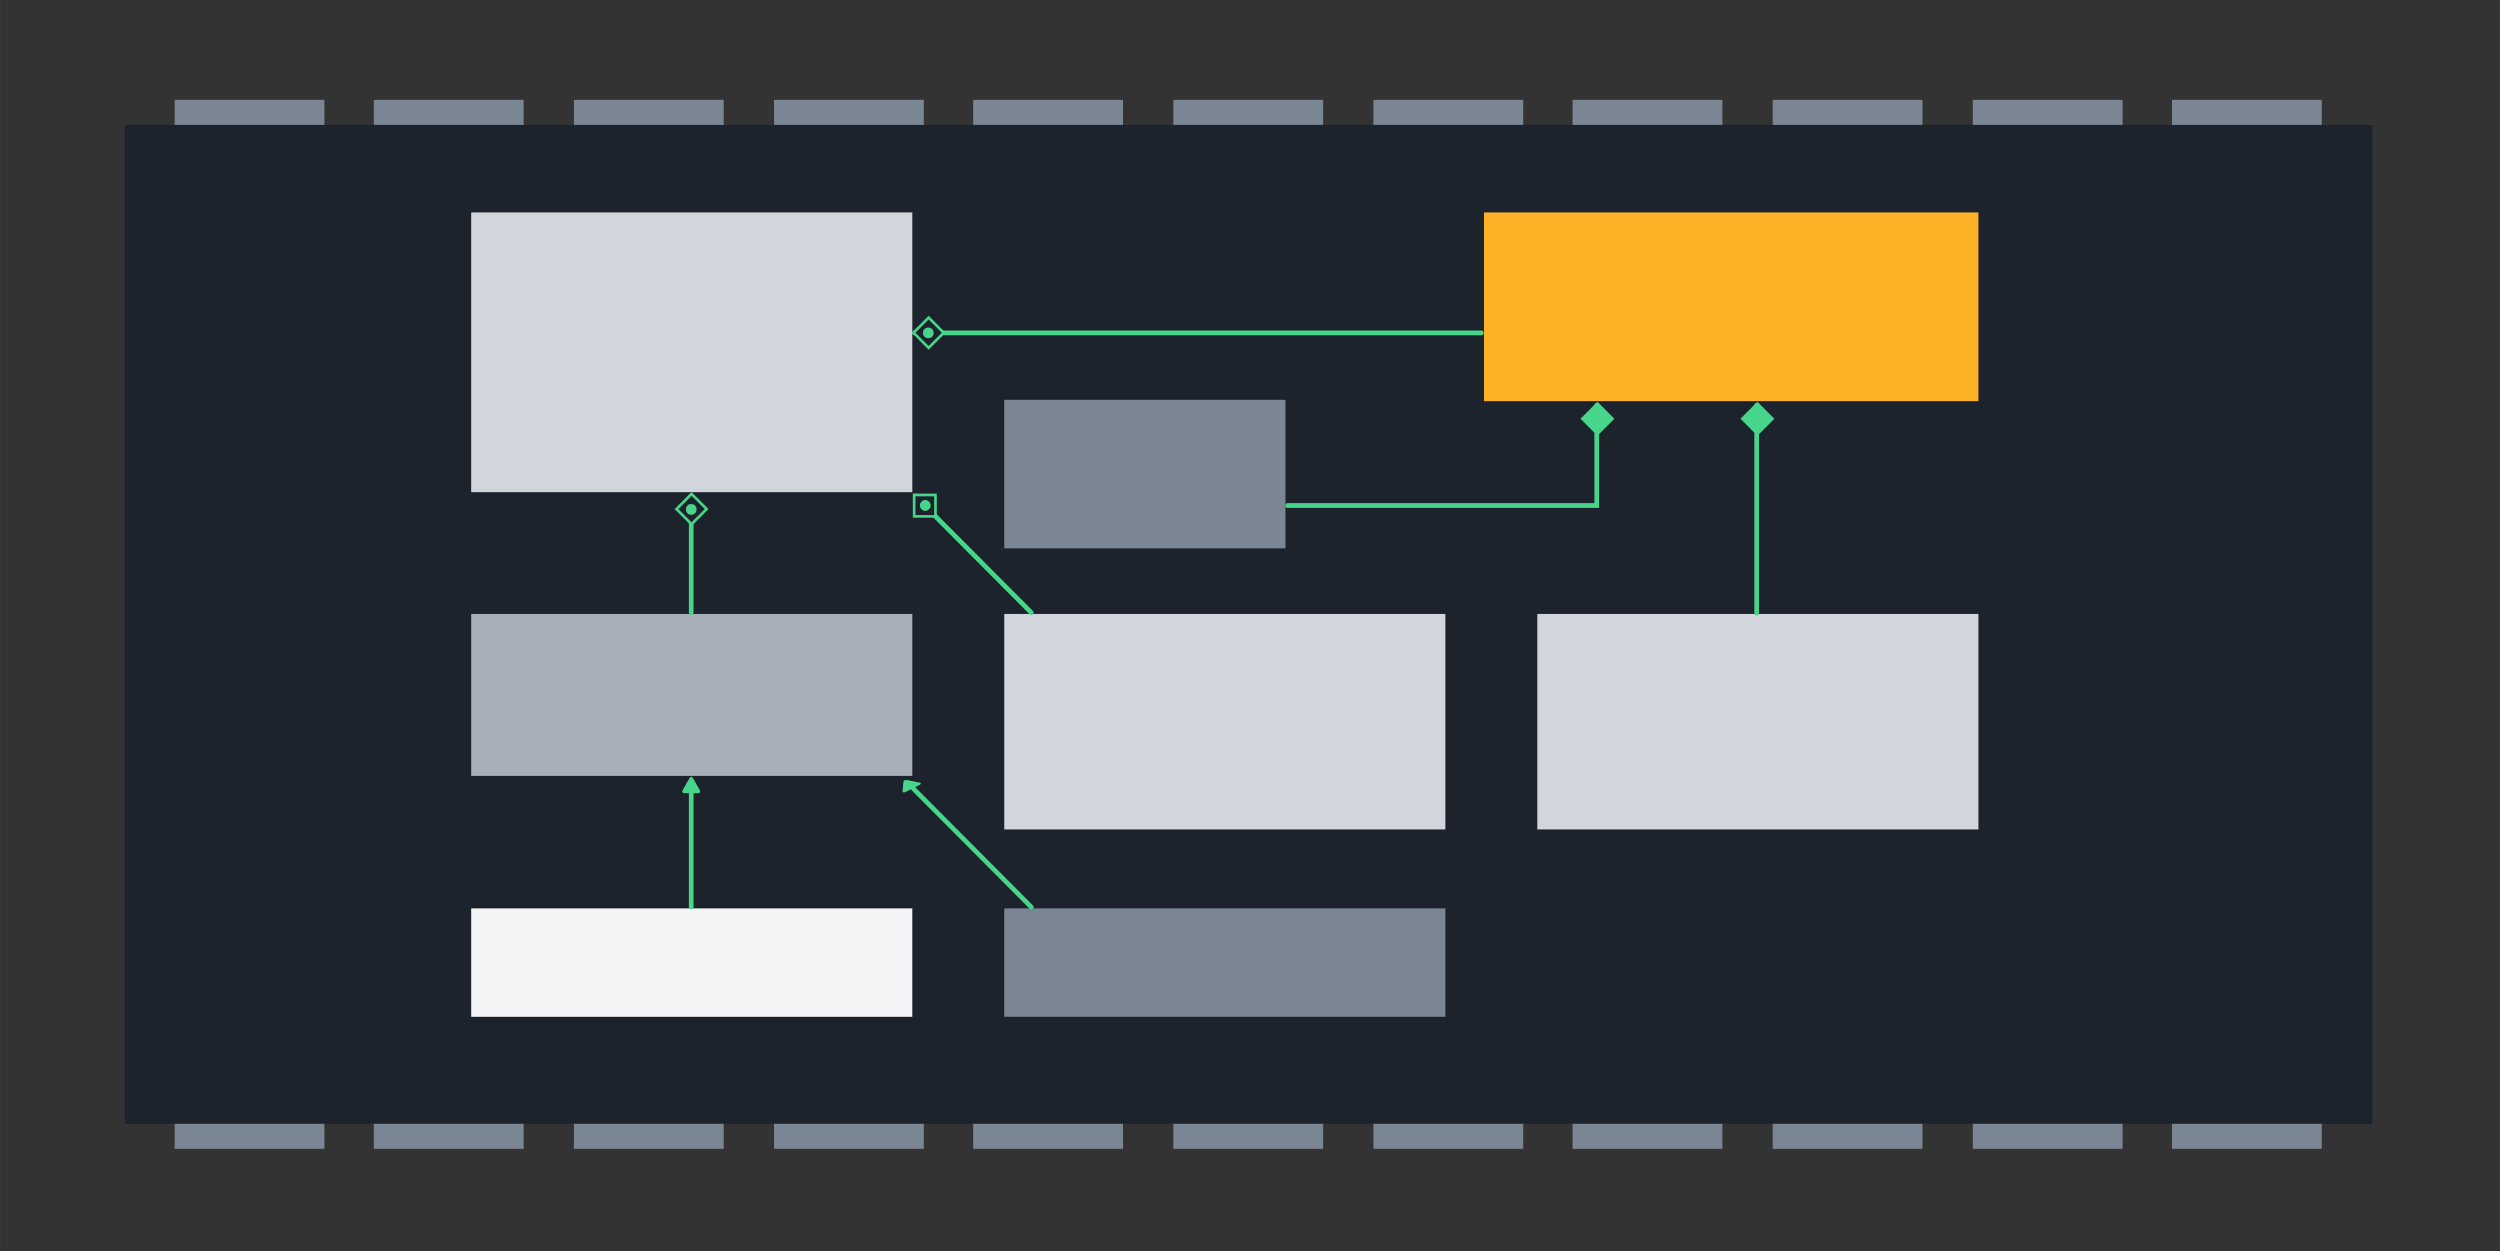 <?xml version="1.0" encoding="UTF-8" standalone="no"?>
<svg
   xmlns:dc="http://purl.org/dc/elements/1.1/"
   xmlns:cc="http://creativecommons.org/ns#"
   xmlns:rdf="http://www.w3.org/1999/02/22-rdf-syntax-ns#"
   xmlns:svg="http://www.w3.org/2000/svg"
   xmlns="http://www.w3.org/2000/svg"
   xmlns:sodipodi="http://sodipodi.sourceforge.net/DTD/sodipodi-0.dtd"
   xmlns:inkscape="http://www.inkscape.org/namespaces/inkscape"
   width="100.1"
   height="50.1"
   version="1.1"
   viewBox="0 0 26.485 13.256"
   id="svg106"
   sodipodi:docname="chapter_dev.svg"
   inkscape:version="0.92.3 (2405546, 2018-03-11)">
  <rect x="0" y="0" width="26.485" height="13.256" fill="#333333" stroke="none"/>
  <defs
     id="defs110" />
  <sodipodi:namedview
     pagecolor="#ffffff"
     bordercolor="#666666"
     borderopacity="1"
     objecttolerance="10"
     gridtolerance="10"
     guidetolerance="10"
     inkscape:pageopacity="0"
     inkscape:pageshadow="2"
     inkscape:window-width="1984"
     inkscape:window-height="1532"
     id="namedview108"
     showgrid="false"
     inkscape:zoom="9.8048374"
     inkscape:cx="32.006273"
     inkscape:cy="20.524577"
     inkscape:window-x="232"
     inkscape:window-y="349"
     inkscape:window-maximized="0"
     inkscape:current-layer="g139" />
  <g
     transform="translate(-119.81 -81.063)"
     id="g104">
    <rect
       x="121.13"
       y="82.386"
       width="23.812"
       height="10.583"
       fill="#1d232d"
       style="paint-order:normal"
       id="rect2" />
    <g
       fill="#7b8694"
       id="g48">
      <rect
         x="121.66"
         y="82.121"
         width="1.587"
         height=".265"
         id="rect4" />
      <rect
         x="123.77"
         y="82.121"
         width="1.587"
         height=".265"
         id="rect6" />
      <rect
         x="125.89"
         y="82.121"
         width="1.587"
         height=".265"
         id="rect8" />
      <rect
         x="128.01"
         y="82.121"
         width="1.587"
         height=".265"
         id="rect10" />
      <rect
         x="130.12"
         y="82.121"
         width="1.587"
         height=".265"
         id="rect12" />
      <rect
         x="132.24"
         y="82.121"
         width="1.587"
         height=".265"
         id="rect14" />
      <rect
         x="134.36"
         y="82.121"
         width="1.587"
         height=".265"
         id="rect16" />
      <rect
         x="136.47"
         y="82.121"
         width="1.587"
         height=".265"
         id="rect18" />
      <rect
         x="138.59"
         y="82.121"
         width="1.587"
         height=".265"
         id="rect20" />
      <rect
         x="140.71"
         y="82.121"
         width="1.587"
         height=".265"
         id="rect22" />
      <rect
         x="142.82"
         y="82.121"
         width="1.587"
         height=".265"
         id="rect24" />
      <rect
         x="121.66"
         y="92.969"
         width="1.587"
         height=".265"
         id="rect26" />
      <rect
         x="123.77"
         y="92.969"
         width="1.587"
         height=".265"
         id="rect28" />
      <rect
         x="125.89"
         y="92.969"
         width="1.587"
         height=".265"
         id="rect30" />
      <rect
         x="128.01"
         y="92.969"
         width="1.587"
         height=".265"
         id="rect32" />
      <rect
         x="130.12"
         y="92.969"
         width="1.587"
         height=".265"
         id="rect34" />
      <rect
         x="132.24"
         y="92.969"
         width="1.587"
         height=".265"
         id="rect36" />
      <rect
         x="134.36"
         y="92.969"
         width="1.587"
         height=".265"
         id="rect38" />
      <rect
         x="136.47"
         y="92.969"
         width="1.587"
         height=".265"
         id="rect40" />
      <rect
         x="138.59"
         y="92.969"
         width="1.587"
         height=".265"
         id="rect42" />
      <rect
         x="140.71"
         y="92.969"
         width="1.587"
         height=".265"
         id="rect44" />
      <rect
         x="142.82"
         y="92.969"
         width="1.587"
         height=".265"
         id="rect46" />
    </g>
    <g
       transform="matrix(0.171,0,0,0.174,117.816,81.876)"
       style="fill:#e8eaec;fill-opacity:1;stroke:none;stroke-width:0.153;stroke-linecap:round;stroke-miterlimit:4;stroke-dasharray:none"
       id="g139">
      <rect
         y="8.262"
         x="40.852"
         height="17.031"
         width="27.329"
         id="rect3020"
         style="opacity:1;fill:#d2d6dc;fill-opacity:1;stroke:none;stroke-width:0.164;stroke-linecap:round;stroke-miterlimit:4;stroke-dasharray:none;stroke-opacity:1" />
      <rect
         style="opacity:1;fill:#fbb227;fill-opacity:1;stroke:none;stroke-width:0.164;stroke-linecap:round;stroke-miterlimit:4;stroke-dasharray:none;stroke-opacity:1"
         id="rect3042"
         width="30.631"
         height="11.49"
         x="103.6"
         y="8.262" />
      <rect
         style="opacity:1;fill:#7b8694;fill-opacity:1;stroke:none;stroke-width:0.164;stroke-linecap:round;stroke-miterlimit:4;stroke-dasharray:none;stroke-opacity:1"
         id="rect3096"
         width="17.421"
         height="9.045"
         x="73.878"
         y="19.671" />
      <rect
         style="opacity:1;fill:#a6aeb8;fill-opacity:1;stroke:none;stroke-width:0.164;stroke-linecap:round;stroke-miterlimit:4;stroke-dasharray:none;stroke-opacity:1"
         id="rect3140"
         width="27.329"
         height="9.86"
         x="40.852"
         y="32.709" />
      <rect
         y="32.709"
         x="73.878"
         height="13.12"
         width="27.329"
         id="rect3188"
         style="opacity:1;fill:#d2d6dc;fill-opacity:1;stroke:none;stroke-width:0.164;stroke-linecap:round;stroke-miterlimit:4;stroke-dasharray:none;stroke-opacity:1" />
      <rect
         style="opacity:1;fill:#d2d6dc;fill-opacity:1;stroke:none;stroke-width:0.164;stroke-linecap:round;stroke-miterlimit:4;stroke-dasharray:none;stroke-opacity:1"
         id="rect3212"
         width="27.329"
         height="13.12"
         x="106.903"
         y="32.709" />
      <rect
         y="50.636"
         x="40.852"
         height="6.601"
         width="27.329"
         id="rect3245"
         style="opacity:1;fill:#f3f4f5;fill-opacity:1;stroke:none;stroke-width:0.164;stroke-linecap:round;stroke-miterlimit:4;stroke-dasharray:none;stroke-opacity:1" />
      <rect
         style="opacity:1;fill:#7b8694;fill-opacity:1;stroke:none;stroke-width:0.164;stroke-linecap:round;stroke-miterlimit:4;stroke-dasharray:none;stroke-opacity:1"
         id="rect3263"
         width="27.329"
         height="6.601"
         x="73.878"
         y="50.636" />
      <g
         inkscape:export-ydpi="96"
         inkscape:export-xdpi="96"
         style="opacity:1;fill:#47d58a;fill-opacity:1;stroke-width:82.566"
         transform="matrix(0,-0.002,-0.002,0,55.038,43.676)"
         id="g3294">
        <g
           style="fill:#47d58a;fill-opacity:1;stroke-width:82.566"
           id="g3292">
          <path
             style="fill:#47d58a;fill-opacity:1;stroke-width:82.566"
             inkscape:connector-curvature="0"
             d="M 486.413,221.412 122.347,12.916 C 69.409,-17.402 26.495,7.476 26.495,68.479 v 415.652 c 0,61.004 42.914,85.882 95.852,55.563 l 364.066,-208.49 c 52.938,-30.317 52.938,-79.473 0,-109.792 z"
             id="path3290" />
        </g>
      </g>
      <path
         inkscape:export-ydpi="96"
         inkscape:export-xdpi="96"
         style="opacity:1;fill:none;fill-opacity:1;stroke:#47d58a;stroke-width:0.29;stroke-linecap:round;stroke-miterlimit:4;stroke-dasharray:none;stroke-opacity:1"
         d="M 120.493,20.008 V 32.658"
         id="path3296"
         inkscape:connector-curvature="0"
         sodipodi:nodetypes="cc" />
      <rect
         inkscape:export-ydpi="96"
         inkscape:export-xdpi="96"
         style="opacity:1;fill:#47d58a;fill-opacity:1;stroke:#47d58a;stroke-width:0.164;stroke-linecap:round;stroke-miterlimit:4;stroke-dasharray:none;stroke-opacity:1"
         id="rect3298"
         width="1.312"
         height="1.312"
         x="-70.472"
         y="98.824"
         transform="matrix(-0.712,0.702,0.712,0.702,0,0)" />
      <path
         inkscape:export-ydpi="96"
         inkscape:export-xdpi="96"
         style="opacity:1;fill:none;fill-opacity:1;stroke:#47d58a;stroke-width:0.29;stroke-linecap:round;stroke-miterlimit:4;stroke-dasharray:none;stroke-opacity:1"
         d="M 68.325,15.596 H 103.435"
         id="path3306"
         inkscape:connector-curvature="0"
         sodipodi:nodetypes="cc" />
      <rect
         inkscape:export-ydpi="96"
         inkscape:export-xdpi="96"
         style="opacity:1;fill:#1d232d;fill-opacity:1;stroke:#47d58a;stroke-width:0.164;stroke-linecap:round;stroke-miterlimit:4;stroke-dasharray:none;stroke-opacity:1"
         id="rect3308"
         width="1.312"
         height="1.312"
         x="59.035"
         y="36.833"
         transform="matrix(0.712,0.702,0.712,-0.702,0,0)" />
      <ellipse
         inkscape:export-ydpi="96"
         inkscape:export-xdpi="96"
         style="opacity:1;fill:#47d58a;fill-opacity:1;stroke:none;stroke-width:0.164;stroke-linecap:round;stroke-miterlimit:4;stroke-dasharray:none;stroke-opacity:1"
         id="circle3310"
         cx="69.171"
         cy="-15.596"
         transform="scale(1,-1)"
         rx="0.33"
         ry="0.326" />
      <path
         sodipodi:nodetypes="cc"
         inkscape:connector-curvature="0"
         id="path3318"
         d="m 54.484,25.508 v 7.11"
         style="opacity:1;fill:none;fill-opacity:1;stroke:#47d58a;stroke-width:0.29;stroke-linecap:round;stroke-miterlimit:4;stroke-dasharray:none;stroke-opacity:1"
         inkscape:export-xdpi="96"
         inkscape:export-ydpi="96" />
      <rect
         transform="matrix(-0.712,0.702,0.712,0.702,0,0)"
         y="56.367"
         x="-20.184"
         height="1.312"
         width="1.312"
         id="rect3320"
         style="opacity:1;fill:#1d232d;fill-opacity:1;stroke:#47d58a;stroke-width:0.164;stroke-linecap:round;stroke-miterlimit:4;stroke-dasharray:none;stroke-opacity:1"
         inkscape:export-xdpi="96"
         inkscape:export-ydpi="96" />
      <ellipse
         transform="matrix(0,1,1,0,0,0)"
         cy="54.484"
         cx="26.343"
         id="circle3322"
         style="opacity:1;fill:#47d58a;fill-opacity:1;stroke:none;stroke-width:0.164;stroke-linecap:round;stroke-miterlimit:4;stroke-dasharray:none;stroke-opacity:1"
         inkscape:export-xdpi="96"
         inkscape:export-ydpi="96"
         rx="0.326"
         ry="0.33" />
      <path
         sodipodi:nodetypes="ccc"
         inkscape:connector-curvature="0"
         id="path3324"
         d="m 110.585,20.008 v 6.1 H 91.431"
         style="opacity:1;fill:none;fill-opacity:1;stroke:#47d58a;stroke-width:0.29;stroke-linecap:round;stroke-miterlimit:4;stroke-dasharray:none;stroke-opacity:1"
         inkscape:export-xdpi="96"
         inkscape:export-ydpi="96" />
      <rect
         transform="matrix(-0.712,0.702,0.712,0.702,0,0)"
         y="91.864"
         x="-63.512"
         height="1.312"
         width="1.312"
         id="rect3326"
         style="opacity:1;fill:#47d58a;fill-opacity:1;stroke:#47d58a;stroke-width:0.164;stroke-linecap:round;stroke-miterlimit:4;stroke-dasharray:none;stroke-opacity:1"
         inkscape:export-xdpi="96"
         inkscape:export-ydpi="96" />
      <path
         inkscape:export-ydpi="96"
         inkscape:export-xdpi="96"
         style="opacity:1;fill:none;fill-opacity:1;stroke:#47d58a;stroke-width:0.29;stroke-linecap:round;stroke-miterlimit:4;stroke-dasharray:none;stroke-opacity:1"
         d="m 68.36,25.529 7.191,7.098"
         id="path3328"
         inkscape:connector-curvature="0"
         sodipodi:nodetypes="cc" />
      <rect
         inkscape:export-ydpi="96"
         inkscape:export-xdpi="96"
         style="opacity:1;fill:#1d232d;fill-opacity:1;stroke:#47d58a;stroke-width:0.164;stroke-linecap:round;stroke-miterlimit:4;stroke-dasharray:none;stroke-opacity:1"
         id="rect3330"
         width="1.304"
         height="1.321"
         x="25.465"
         y="68.295"
         transform="matrix(0,1,1,0,0,0)" />
      <circle
         inkscape:export-ydpi="96"
         inkscape:export-xdpi="96"
         style="opacity:1;fill:#47d58a;fill-opacity:1;stroke:none;stroke-width:0.164;stroke-linecap:round;stroke-miterlimit:4;stroke-dasharray:none;stroke-opacity:1"
         id="circle3332"
         cx="67.036"
         cy="29.852"
         r="0.328"
         transform="matrix(0.712,0.702,0.712,-0.702,0,0)" />
      <path
         inkscape:export-ydpi="96"
         inkscape:export-xdpi="96"
         style="opacity:1;fill:none;fill-opacity:1;stroke:#47d58a;stroke-width:0.29;stroke-linecap:round;stroke-miterlimit:4;stroke-dasharray:none;stroke-opacity:1"
         d="m 54.484,43.435 v 7.11"
         id="path3334"
         inkscape:connector-curvature="0"
         sodipodi:nodetypes="cc" />
      <path
         sodipodi:nodetypes="cc"
         inkscape:connector-curvature="0"
         id="path3336"
         d="m 68.238,43.337 7.313,7.218"
         style="opacity:1;fill:none;fill-opacity:1;stroke:#47d58a;stroke-width:0.29;stroke-linecap:round;stroke-miterlimit:4;stroke-dasharray:none;stroke-opacity:1"
         inkscape:export-xdpi="96"
         inkscape:export-ydpi="96" />
      <g
         id="g3342"
         transform="matrix(-0.001,-0.001,-0.002,0.001,68.777,43.085)"
         style="opacity:1;fill:#47d58a;fill-opacity:1;stroke-width:82.566"
         inkscape:export-xdpi="96"
         inkscape:export-ydpi="96">
        <g
           id="g3340"
           style="fill:#47d58a;fill-opacity:1;stroke-width:82.566">
          <path
             id="path3338"
             d="M 486.413,221.412 122.347,12.916 C 69.409,-17.402 26.495,7.476 26.495,68.479 v 415.652 c 0,61.004 42.914,85.882 95.852,55.563 l 364.066,-208.49 c 52.938,-30.317 52.938,-79.473 0,-109.792 z"
             inkscape:connector-curvature="0"
             style="fill:#47d58a;fill-opacity:1;stroke-width:82.566" />
        </g>
      </g>
    </g>
  </g>
</svg>
